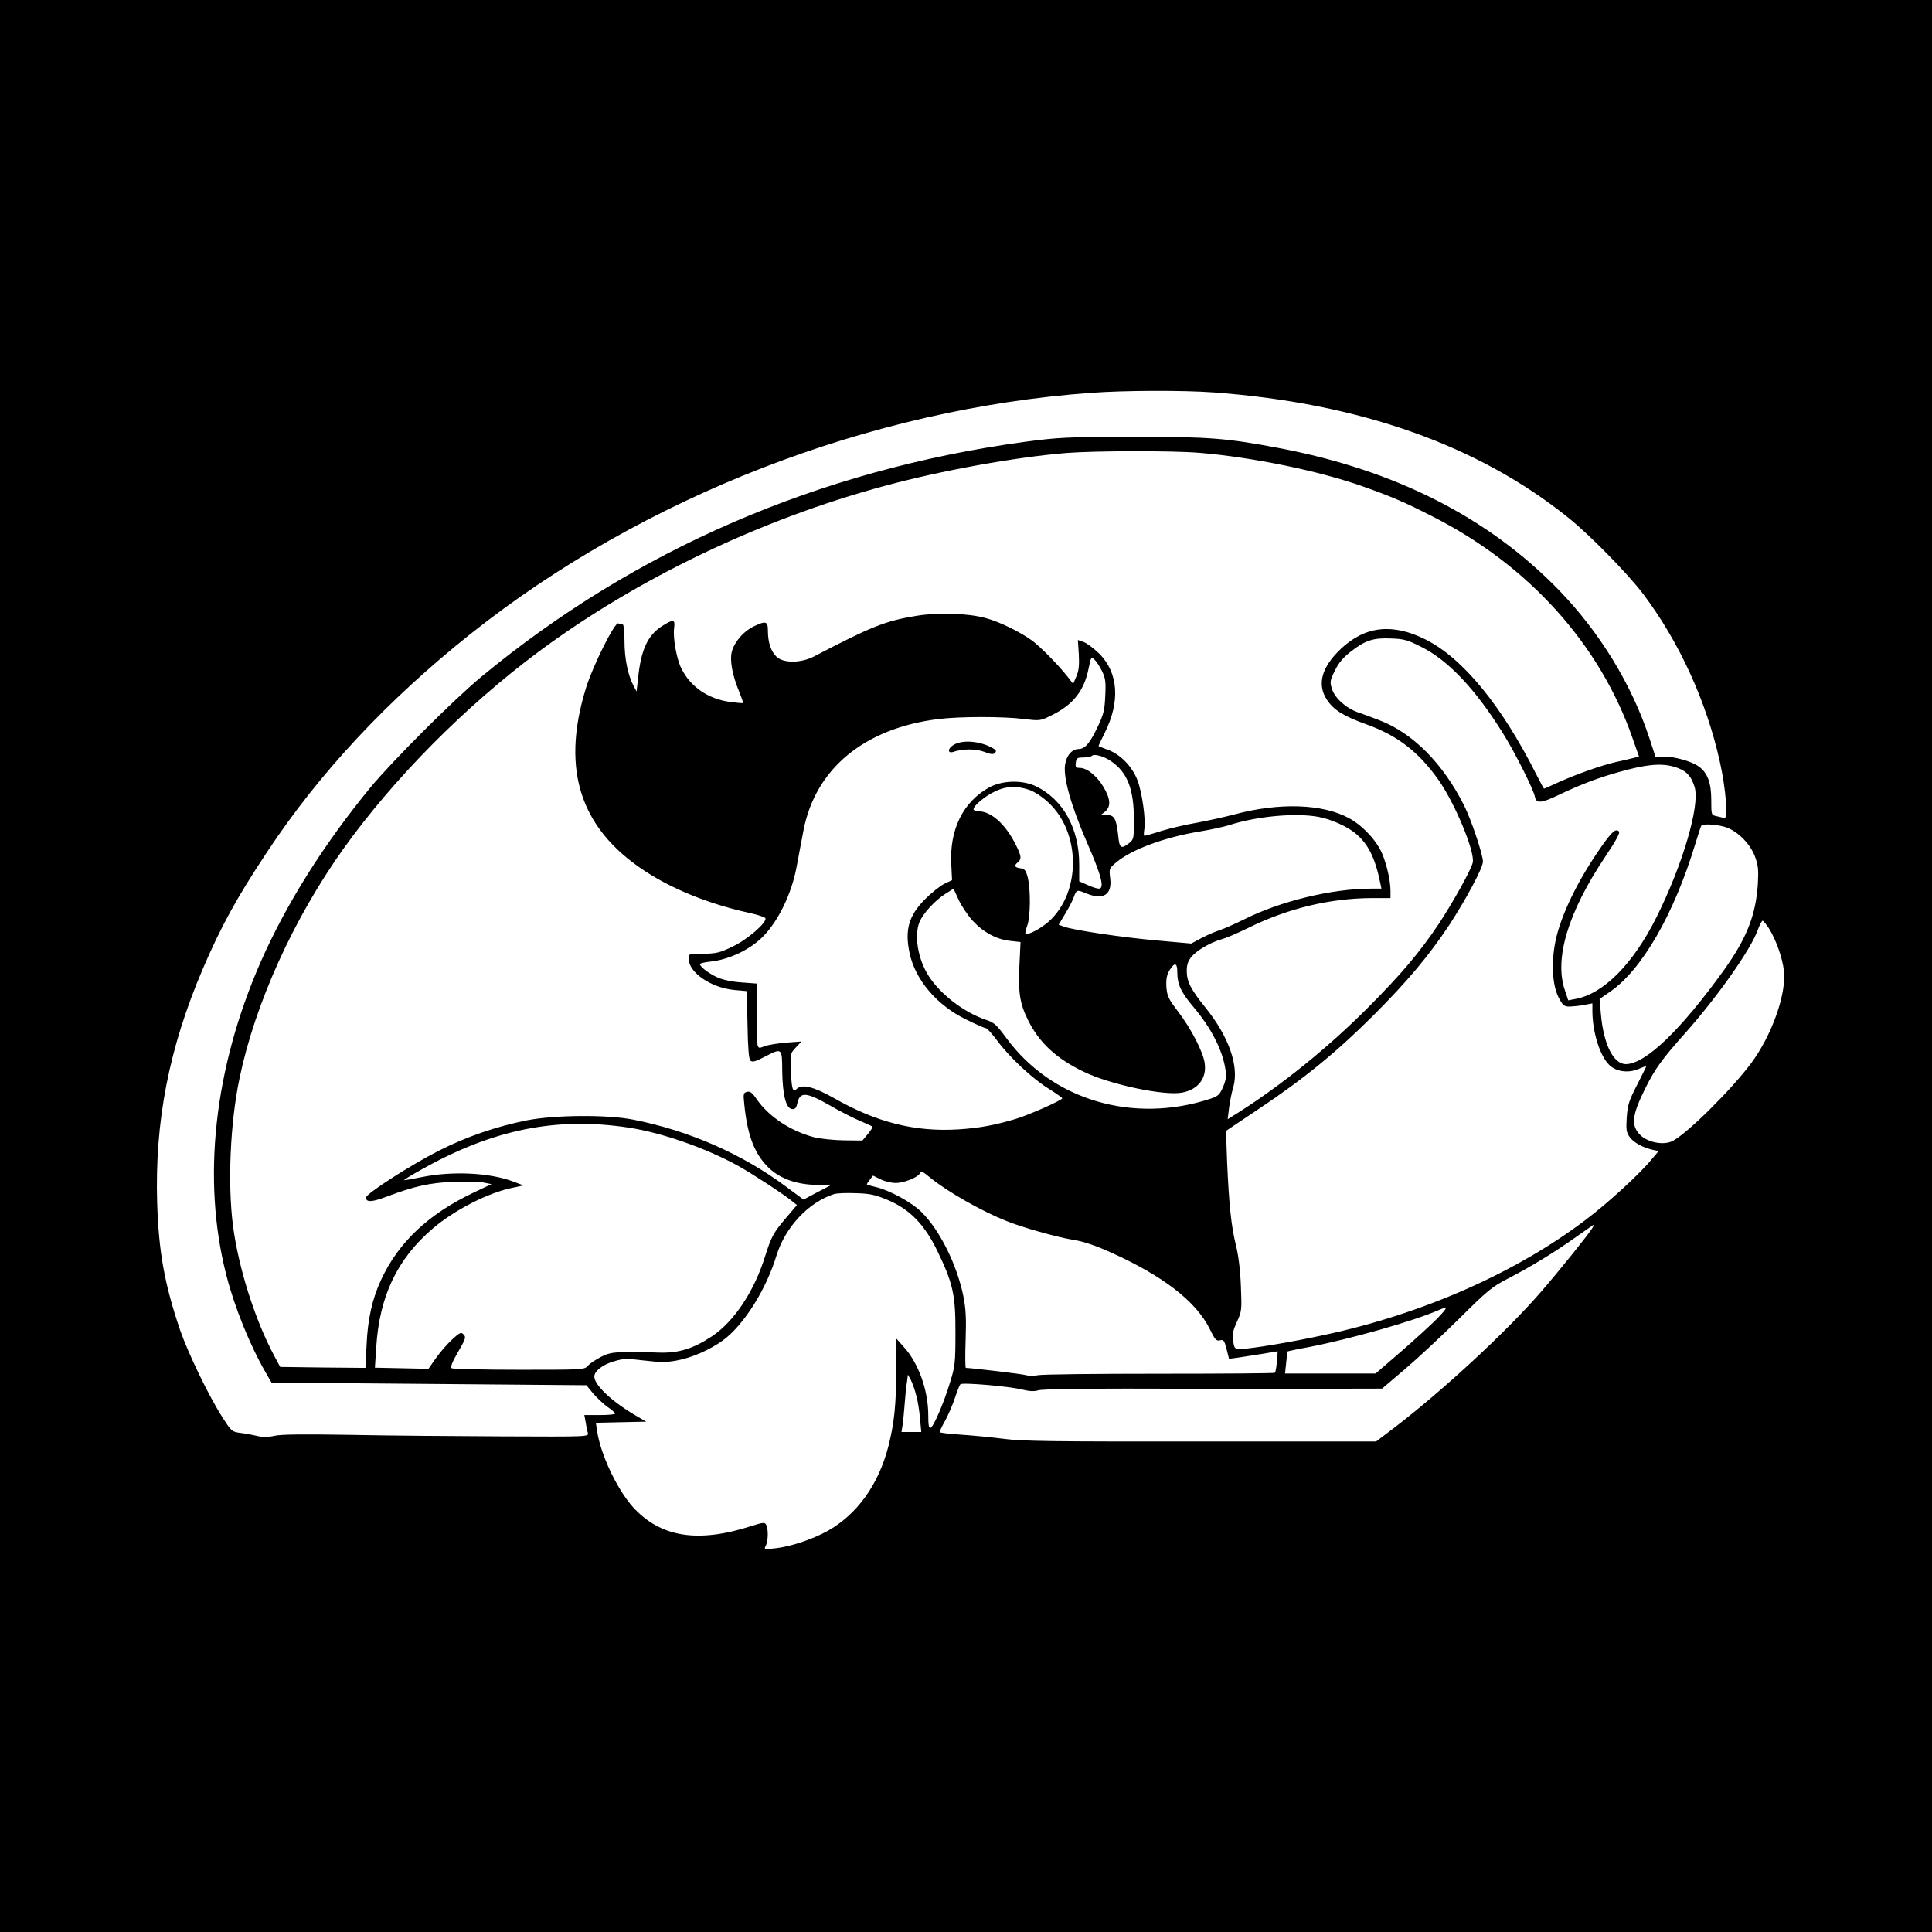 <?xml version="1.0" standalone="no"?>
<!DOCTYPE svg PUBLIC "-//W3C//DTD SVG 20010904//EN"
 "http://www.w3.org/TR/2001/REC-SVG-20010904/DTD/svg10.dtd">
<svg version="1.0" xmlns="http://www.w3.org/2000/svg"
 width="1024pt" height="1024pt" viewBox="0 0 1024 1024"
 preserveAspectRatio="xMidYMid meet">
<g transform="translate(0,1024) scale(0.1,-0.1)"
fill="#000000" stroke="none">
<path d="M0 5120 l0 -5120 5120 0 5120 0 0 5120 0 5120 -5120 0 -5120 0 0
-5120z m6435 3040 c770 -57 1400 -279 1880 -666 113 -91 311 -293 394 -402
190 -252 335 -568 406 -887 33 -146 45 -308 24 -301 -8 2 -26 7 -41 10 -28 6
-28 7 -28 87 0 90 -20 144 -67 177 -38 27 -127 52 -183 52 l-46 0 -32 98 c-94
285 -263 561 -481 786 -374 384 -864 633 -1476 750 -285 54 -372 61 -780 61
-354 -1 -393 -3 -575 -27 -1089 -149 -2065 -571 -2880 -1246 -146 -121 -469
-444 -586 -585 -249 -303 -447 -618 -583 -927 -247 -564 -311 -1151 -182
-1656 44 -173 126 -375 210 -520 l30 -52 834 -7 835 -7 36 -44 c20 -23 54 -55
76 -71 22 -15 40 -31 40 -35 0 -5 -37 -8 -81 -8 l-82 0 7 -37 c3 -21 8 -47 12
-58 5 -20 1 -20 -453 -18 -252 1 -615 4 -808 8 -245 4 -365 3 -400 -5 -35 -8
-62 -8 -90 -1 -22 5 -62 13 -88 16 -48 6 -50 8 -98 83 -70 108 -181 337 -224
461 -82 241 -114 414 -122 676 -13 430 62 819 242 1240 97 226 180 377 341
620 277 419 638 805 1079 1156 913 726 2115 1193 3290 1277 173 13 488 14 650
2z m-78 -320 c280 -23 640 -97 869 -179 149 -53 218 -82 366 -158 510 -258
888 -678 1061 -1176 l34 -97 -36 -9 c-20 -5 -61 -15 -91 -21 -73 -17 -203 -63
-297 -105 -41 -19 -77 -35 -79 -35 -2 0 -20 33 -40 73 -185 368 -391 619 -589
718 -174 87 -319 71 -447 -49 -103 -97 -129 -189 -75 -271 37 -55 86 -86 214
-132 160 -58 272 -144 376 -291 86 -120 195 -381 183 -439 -7 -36 -104 -210
-179 -324 -102 -153 -204 -273 -381 -450 -210 -210 -452 -405 -680 -550 l-59
-37 7 58 c4 33 14 83 23 113 31 111 -24 267 -148 421 -77 95 -99 138 -99 194
0 33 7 52 25 75 30 35 101 76 158 92 23 6 84 32 137 58 213 106 437 160 663
161 l97 0 0 38 c0 62 -27 170 -56 222 -34 62 -101 130 -163 163 -140 77 -370
84 -606 21 -49 -13 -139 -33 -198 -44 -59 -10 -145 -30 -191 -44 -46 -15 -87
-26 -90 -26 -4 0 -4 15 -1 33 9 49 -11 195 -36 261 -27 72 -89 137 -157 162
-26 10 -48 18 -49 19 -2 1 13 32 32 70 83 166 73 318 -28 420 -29 28 -66 56
-83 62 l-31 11 5 -77 c3 -57 0 -86 -13 -116 l-17 -40 -26 34 c-49 63 -146 162
-192 196 -63 46 -174 100 -245 119 -94 26 -253 31 -368 12 -165 -27 -237 -56
-542 -215 -69 -36 -162 -37 -199 -2 -30 28 -46 77 -46 139 0 50 -11 53 -77 21
-52 -25 -100 -81 -114 -132 -12 -46 2 -124 38 -211 13 -32 23 -60 21 -62 -2
-2 -34 1 -71 6 -116 17 -207 80 -255 176 -26 51 -46 163 -39 215 6 48 -3 49
-65 10 -75 -48 -111 -126 -126 -276 l-8 -70 -17 32 c-29 55 -47 144 -47 235 0
48 -4 88 -9 88 -5 0 -16 3 -24 6 -19 7 -134 -223 -171 -342 -138 -445 -25
-767 349 -994 145 -88 329 -158 519 -199 44 -10 81 -22 83 -28 8 -23 -97 -114
-174 -150 -68 -33 -86 -37 -155 -38 -77 0 -78 0 -78 -26 0 -73 118 -154 241
-166 l67 -6 4 -178 c2 -122 7 -182 15 -190 10 -10 26 -6 74 19 95 49 94 50 95
-76 2 -126 20 -196 51 -200 16 -2 23 4 28 27 14 67 46 65 179 -11 48 -28 117
-63 152 -78 35 -15 66 -29 68 -31 3 -2 -8 -20 -24 -39 l-29 -35 -98 1 c-54 1
-126 8 -160 17 -124 33 -239 109 -303 202 -23 34 -34 42 -51 38 -19 -5 -20
-11 -14 -67 17 -169 56 -266 133 -339 61 -56 150 -87 256 -87 l71 -1 -73 -38
-73 -39 -92 68 c-233 174 -516 298 -812 356 -137 27 -414 25 -563 -4 -163 -33
-319 -86 -468 -162 -148 -75 -384 -227 -384 -247 0 -27 32 -25 113 6 144 54
225 72 347 77 63 3 135 1 160 -3 l45 -9 -95 -45 c-240 -114 -398 -264 -490
-462 -47 -101 -71 -209 -77 -345 l-6 -122 -226 2 -226 3 -32 60 c-101 188
-189 465 -218 688 -29 224 -15 547 35 784 82 394 286 844 550 1214 266 372
644 754 1035 1045 522 388 1180 703 1835 879 302 82 694 152 960 174 154 12
559 13 707 1z m1175 -1028 c142 -70 287 -223 433 -457 64 -102 162 -297 170
-337 7 -38 33 -36 125 8 113 54 211 92 324 123 142 40 220 47 289 27 62 -18
90 -46 109 -108 29 -97 -63 -411 -203 -691 -125 -249 -281 -405 -430 -432
l-37 -7 -18 54 c-57 167 17 413 214 707 55 82 80 127 73 134 -17 17 -37 0 -93
-80 -125 -178 -216 -365 -244 -503 -23 -115 -16 -232 17 -297 23 -43 29 -48
60 -48 19 1 53 4 77 9 l42 8 0 -39 c0 -113 40 -240 90 -288 36 -35 100 -44
154 -21 21 9 40 16 42 16 1 0 -20 -44 -48 -98 -45 -87 -51 -108 -56 -175 -4
-65 -2 -79 16 -104 21 -29 70 -56 125 -68 l28 -6 -38 -45 c-61 -75 -230 -230
-348 -319 -369 -280 -864 -499 -1383 -610 -173 -38 -396 -75 -448 -75 -30 0
-32 3 -38 43 -5 35 -1 55 20 101 26 56 26 63 21 190 -3 83 -13 162 -26 215
-25 100 -37 215 -47 442 l-6 165 173 116 c240 160 415 303 610 498 178 178
293 315 401 478 89 136 178 303 178 335 0 37 -62 223 -100 298 -112 223 -273
385 -450 452 -36 14 -87 33 -114 42 -64 23 -123 77 -137 126 -11 34 -9 44 16
94 19 40 44 70 84 101 77 60 119 74 213 70 68 -2 89 -8 160 -44z m-1691 -129
c18 -38 21 -57 17 -132 -3 -75 -9 -98 -40 -163 -41 -87 -68 -118 -101 -118
-35 0 -65 -34 -72 -84 -10 -67 31 -215 114 -406 79 -181 97 -250 65 -250 -11
0 -38 9 -61 20 l-43 19 0 89 c0 190 -84 343 -228 414 -72 35 -179 33 -250 -6
-138 -77 -210 -223 -200 -407 l4 -84 -40 -19 c-23 -11 -69 -48 -103 -82 -87
-88 -108 -162 -82 -286 30 -141 145 -277 301 -352 52 -26 99 -46 105 -46 5 0
33 -31 61 -69 67 -89 186 -200 273 -253 38 -24 69 -46 69 -49 0 -10 -170 -86
-245 -109 -109 -33 -194 -49 -306 -56 -230 -14 -433 37 -659 166 -108 61 -170
76 -198 48 -20 -20 -26 -1 -30 95 -4 92 -4 93 26 125 l30 32 -81 -6 c-45 -4
-96 -12 -114 -19 -27 -11 -32 -11 -37 2 -3 8 -6 86 -6 172 l0 158 -79 6 c-48
3 -97 13 -127 26 -47 21 -94 57 -94 71 0 4 24 10 53 13 100 10 212 63 281 133
81 82 150 224 177 363 10 56 28 146 38 201 63 326 323 541 716 589 114 14 345
14 454 0 84 -10 85 -10 147 21 112 55 171 130 194 248 12 60 14 62 31 46 10
-9 28 -37 40 -61z m50 -479 c85 -59 119 -148 119 -310 0 -99 -1 -103 -26 -123
-42 -33 -51 -27 -57 38 -10 91 -21 111 -59 111 l-33 1 23 18 c31 27 28 67 -10
131 -36 59 -87 100 -125 100 -21 0 -24 4 -21 28 3 24 7 27 40 27 20 1 41 4 45
9 13 12 65 -2 104 -30z m-437 -150 c27 -9 70 -37 101 -66 174 -159 176 -477 4
-632 -44 -39 -113 -75 -124 -64 -2 2 2 22 10 43 17 48 18 192 2 255 -10 38
-16 45 -39 48 -31 4 -35 14 -13 32 21 18 19 33 -14 98 -54 106 -129 172 -195
172 -14 0 -26 5 -26 11 0 19 63 71 115 95 59 28 113 30 179 8z m1536 -144 c65
-12 151 -51 193 -86 69 -57 105 -130 132 -261 l7 -33 -54 0 c-208 0 -481 -66
-674 -163 -49 -24 -107 -50 -129 -57 -22 -7 -65 -25 -95 -41 l-56 -30 -179 16
c-183 16 -448 55 -497 74 l-27 10 35 58 c19 31 40 72 46 90 14 38 16 38 65 18
91 -38 139 -7 127 82 -6 49 -5 51 32 82 84 70 258 134 449 165 55 9 122 24
148 32 148 48 355 67 477 44z m2146 -51 c66 -17 137 -85 165 -157 18 -49 20
-70 16 -147 -11 -166 -59 -288 -180 -457 -229 -318 -416 -498 -520 -498 -66 0
-118 106 -132 266 l-7 79 56 39 c169 116 339 412 451 782 15 49 29 92 32 97 6
11 68 9 119 -4z m-3980 -500 c58 -62 128 -99 200 -106 l53 -6 -6 -126 c-7
-141 3 -202 45 -286 59 -121 151 -206 297 -276 139 -67 425 -128 520 -110 86
16 132 77 120 157 -9 61 -73 184 -142 274 -51 67 -57 81 -61 130 -2 42 2 62
17 88 28 44 41 40 41 -13 0 -62 20 -104 83 -179 98 -115 159 -236 173 -340 5
-31 1 -55 -14 -88 -17 -40 -26 -48 -68 -62 -410 -134 -839 -6 -1080 322 -52
71 -65 83 -109 97 -117 40 -242 136 -304 234 -56 88 -77 214 -47 285 19 45 81
113 136 148 l44 28 27 -59 c15 -33 49 -83 75 -112z m4220 -40 c37 -60 72 -157
79 -225 14 -121 -63 -339 -172 -487 -103 -139 -337 -372 -417 -414 -47 -25
-132 -9 -173 32 -50 50 -43 106 29 250 50 100 88 153 206 285 172 193 351 446
388 550 10 27 22 50 26 50 4 0 19 -19 34 -41z m-6041 -1056 c174 -27 404 -107
575 -201 71 -39 238 -148 284 -185 l30 -24 -57 -67 c-69 -81 -79 -101 -113
-208 -58 -185 -164 -343 -281 -421 -99 -66 -178 -90 -283 -86 -217 7 -252 5
-305 -23 -27 -14 -59 -35 -69 -47 -19 -21 -26 -21 -365 -21 -190 0 -351 4
-357 8 -8 5 2 32 33 85 41 71 44 80 30 94 -13 14 -20 11 -62 -28 -25 -23 -64
-68 -85 -98 l-39 -56 -142 3 -142 3 7 108 c17 271 111 468 299 629 114 98 294
190 421 216 l61 13 -56 21 c-125 47 -324 56 -484 23 -49 -10 -91 -17 -93 -16
-2 2 41 28 95 58 378 212 714 279 1098 220z m1598 -267 c92 -74 269 -175 400
-227 86 -35 268 -86 353 -100 54 -8 117 -29 199 -66 279 -125 454 -260 527
-407 27 -56 35 -65 54 -60 19 5 23 0 35 -46 l13 -52 46 6 c25 4 83 13 129 20
l83 14 -4 -54 c-3 -30 -7 -57 -11 -60 -3 -3 -279 -5 -614 -5 -334 0 -624 -3
-643 -8 -19 -4 -48 -4 -65 1 -22 6 -274 36 -316 38 -3 0 -4 67 -1 148 4 115 1
167 -12 232 -34 167 -125 350 -221 445 -53 53 -171 117 -245 134 -23 5 -43 11
-45 13 -2 1 5 13 15 25 l17 22 39 -19 c21 -11 58 -20 82 -20 41 0 114 28 127
50 9 15 13 13 58 -24z m-228 -116 c116 -49 195 -129 263 -270 83 -171 97 -234
96 -435 0 -156 -2 -177 -28 -260 -34 -113 -88 -237 -104 -243 -9 -3 -12 15
-12 66 0 132 -51 276 -129 362 l-40 45 -1 -167 c0 -181 -10 -279 -41 -402 -52
-204 -166 -363 -324 -451 -78 -43 -193 -82 -274 -91 -62 -7 -63 -6 -52 14 13
25 14 91 1 112 -7 12 -18 11 -77 -8 -285 -92 -483 -60 -629 101 -83 93 -171
278 -189 401 l-7 45 133 3 134 3 -50 29 c-128 74 -225 164 -225 210 0 29 45
64 105 81 50 15 68 15 160 4 83 -10 118 -10 171 0 80 14 177 57 246 107 110
81 228 268 283 448 46 151 169 283 305 327 14 5 66 7 115 5 76 -2 103 -8 170
-36z m3736 -147 c-14 -26 -181 -234 -276 -343 -184 -212 -523 -525 -780 -721
l-91 -69 -929 0 c-778 -1 -949 1 -1045 14 -63 8 -166 18 -227 22 -62 4 -113
10 -113 14 0 4 13 31 30 61 16 30 39 83 51 119 12 36 25 69 29 73 9 11 262
-11 328 -28 37 -9 62 -11 85 -4 18 6 218 9 467 9 239 -1 642 -1 895 -1 l460 1
120 102 c66 56 195 176 287 267 151 150 176 171 260 214 120 62 250 141 363
222 50 35 91 64 93 64 1 1 -2 -7 -7 -16z m-826 -484 c-33 -33 -119 -112 -192
-175 l-132 -114 -240 0 -240 0 6 58 c3 31 7 58 7 59 1 1 51 12 112 23 218 42
554 137 689 196 52 23 51 16 -10 -47z m-2759 -404 c8 -27 17 -83 20 -122 l7
-73 -52 0 -53 0 6 38 c3 20 8 71 11 112 3 41 8 93 12 114 l5 40 16 -29 c8 -16
21 -52 28 -80z"/>
<path d="M5058 6294 c-35 -18 -39 -50 -5 -39 50 17 119 17 164 0 34 -13 47
-15 56 -6 9 9 7 15 -8 24 -64 38 -159 48 -207 21z"/>
</g>
</svg>
